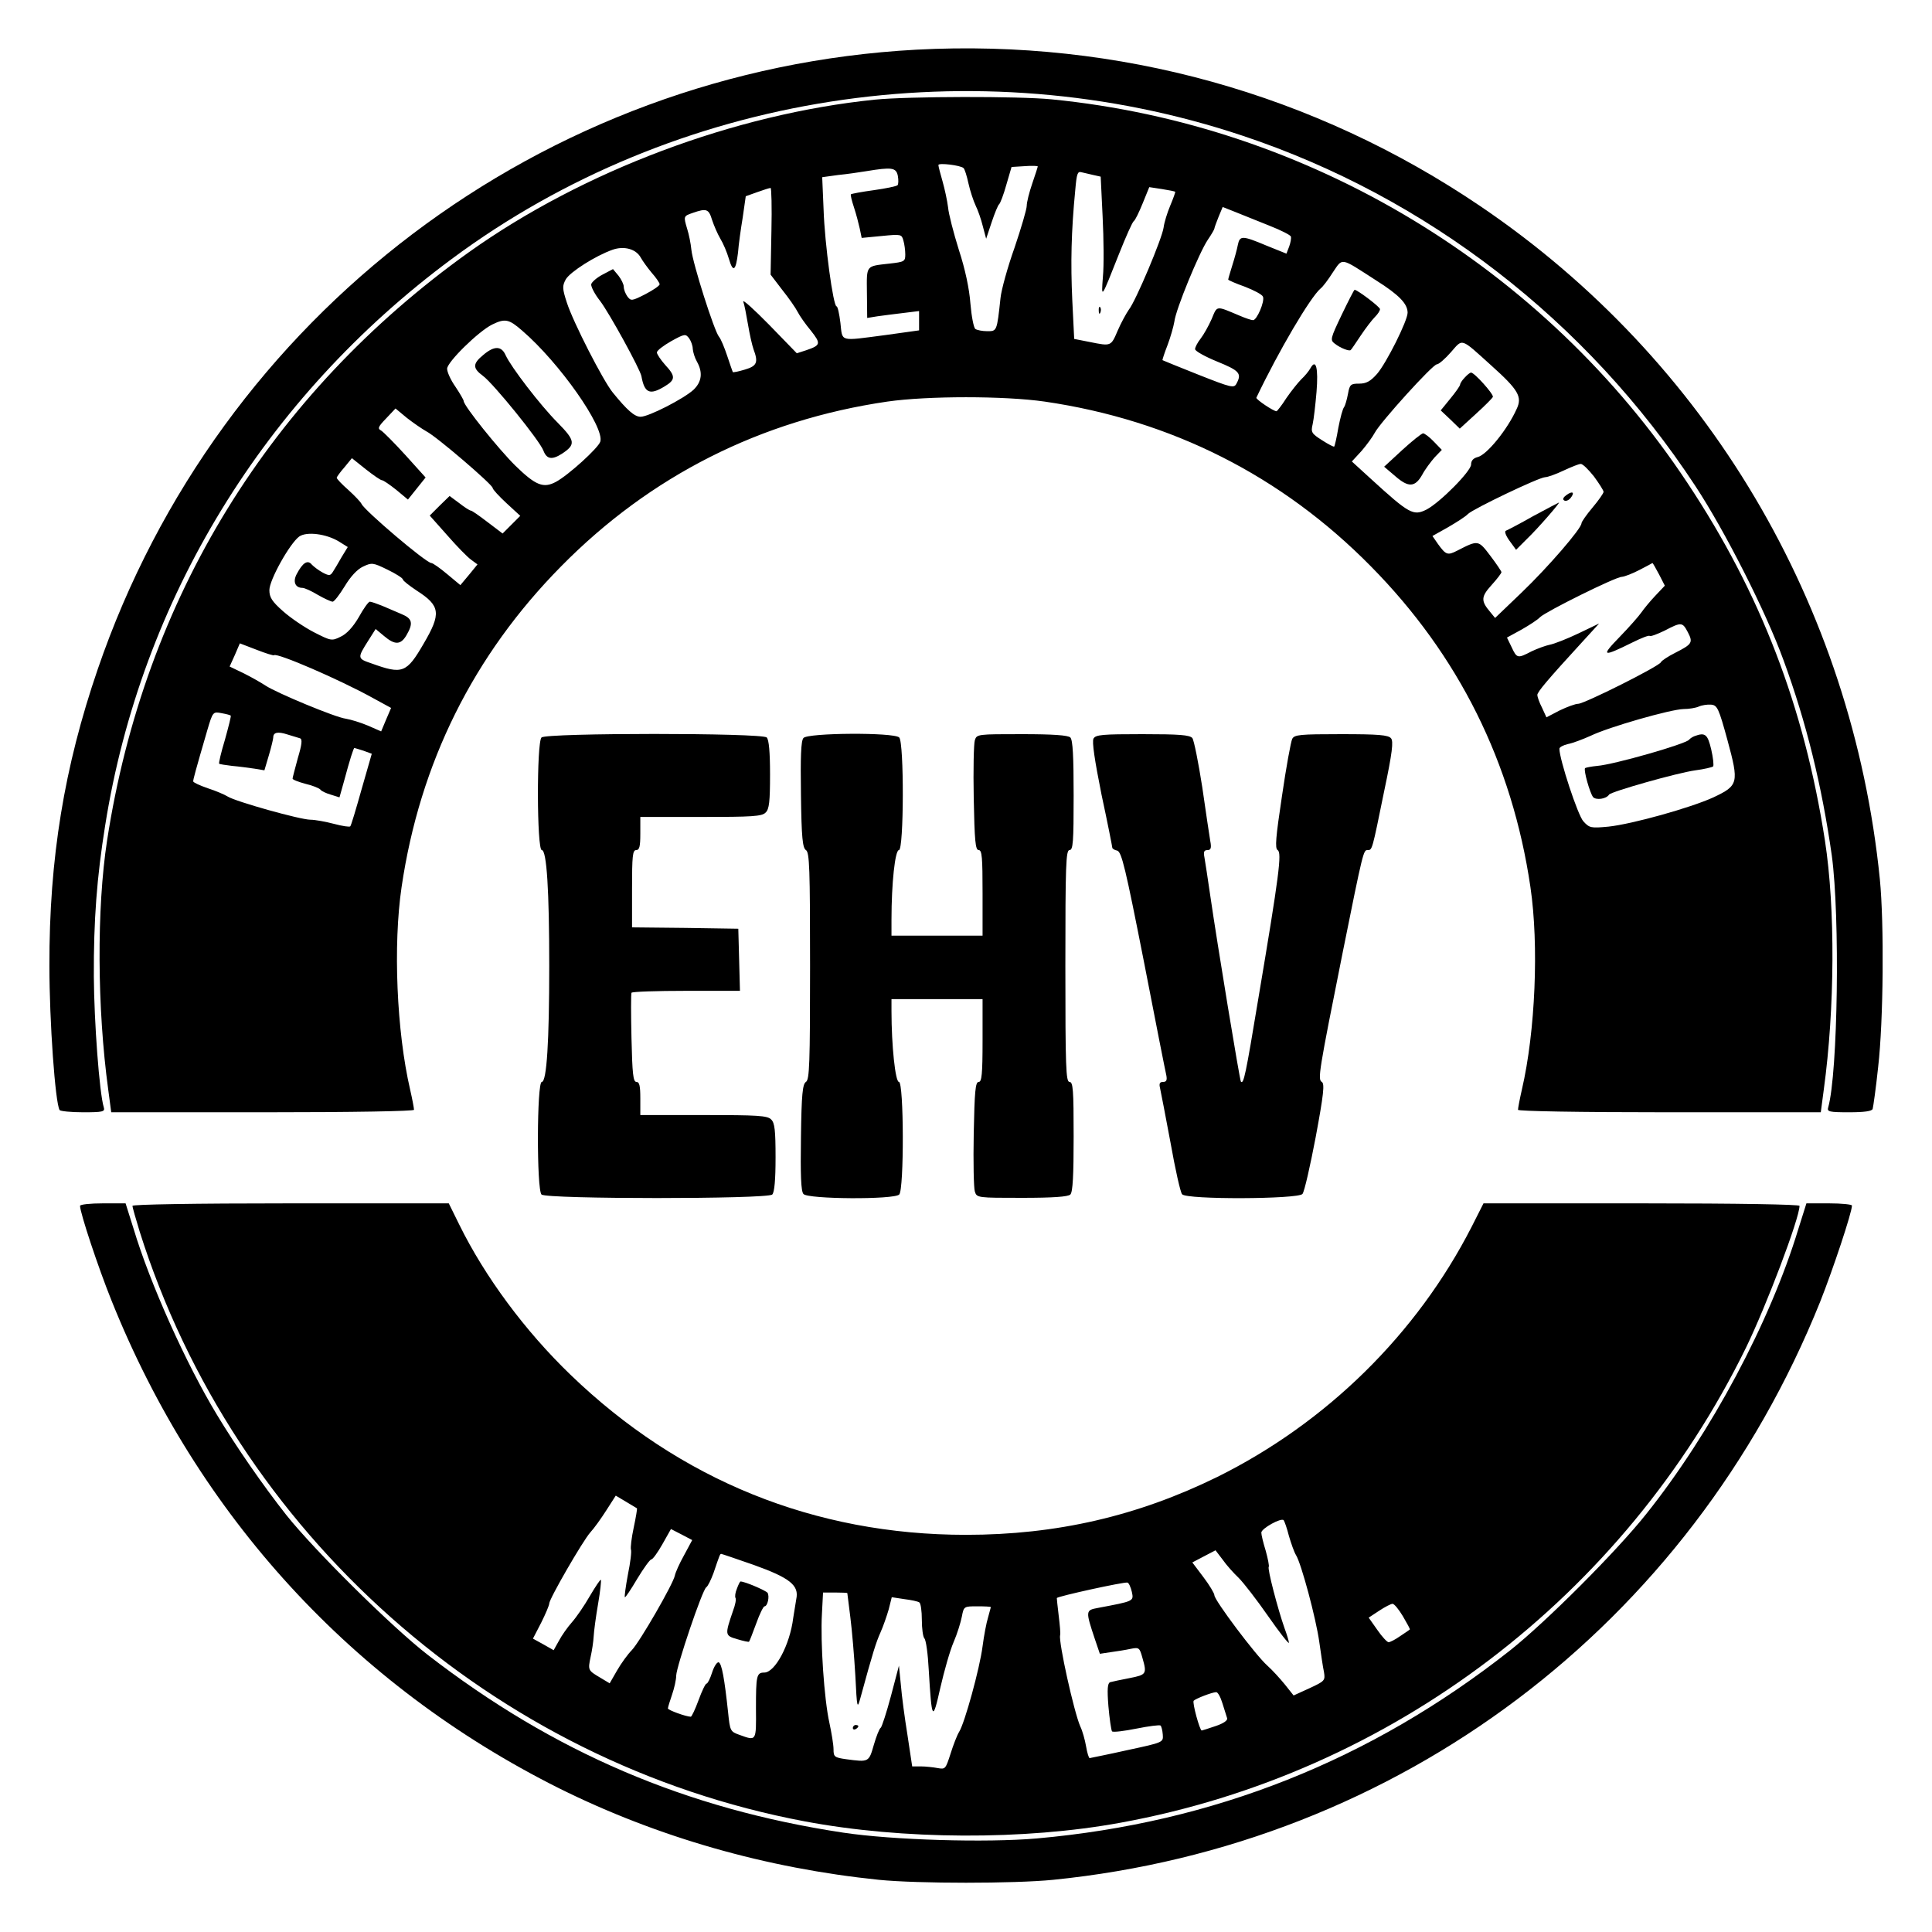 <?xml version="1.0" standalone="no"?>
<!DOCTYPE svg PUBLIC "-//W3C//DTD SVG 20010904//EN"
 "http://www.w3.org/TR/2001/REC-SVG-20010904/DTD/svg10.dtd">
<svg version="1.0" xmlns="http://www.w3.org/2000/svg"
 width="700pt" height="700pt" viewBox="0 0 700 700"
 preserveAspectRatio="xMidYMid meet">
<g transform="translate(0,700) scale(0.1,-0.1)"
fill="#000000" stroke="none">
<path d="M3320 6820 c-1353 -73 -2526 -960 -2966 -2245 -121 -353 -176 -685
-175 -1075 0 -200 21 -496 37 -522 3 -4 41 -8 85 -8 72 0 80 2 75 18 -16 52
-35 311 -36 473 -1 205 11 361 41 548 130 819 577 1550 1256 2053 810 601
1896 770 2866 446 668 -223 1246 -670 1639 -1268 107 -162 257 -458 320 -632
83 -226 139 -455 175 -708 30 -221 22 -788 -13 -912 -5 -16 3 -18 76 -18 55 0
82 4 85 12 2 7 12 76 20 153 19 165 22 518 6 680 -100 994 -626 1881 -1446
2437 -603 409 -1314 607 -2045 568z"/>
<path d="M3170 6639 c-509 -52 -1057 -258 -1470 -552 -721 -515 -1177 -1255
-1312 -2132 -38 -247 -36 -608 4 -902 l11 -83 549 0 c334 0 548 4 548 9 0 6
-6 38 -14 73 -49 211 -62 524 -31 734 66 449 260 840 578 1162 323 328 723
530 1182 597 146 21 424 21 570 0 459 -67 859 -269 1182 -597 318 -322 512
-712 578 -1162 31 -210 18 -523 -31 -734 -8 -35 -14 -67 -14 -73 0 -5 214 -9
548 -9 l549 0 11 83 c40 294 42 655 4 902 -75 484 -233 896 -498 1295 -519
784 -1372 1298 -2303 1390 -121 12 -519 11 -641 -1z m321 -248 c4 -3 12 -28
18 -56 6 -27 18 -63 26 -80 8 -16 20 -50 26 -75 l12 -45 20 60 c11 33 23 62
27 65 4 3 16 34 26 70 l19 65 48 3 c26 2 47 1 47 -1 0 -2 -9 -30 -20 -62 -11
-32 -20 -68 -20 -81 0 -12 -20 -80 -44 -151 -25 -70 -48 -153 -51 -183 -13
-121 -13 -120 -48 -120 -18 0 -37 4 -43 8 -6 4 -14 45 -18 92 -4 54 -19 125
-42 195 -19 61 -37 130 -39 154 -3 24 -12 66 -20 94 -8 28 -15 54 -15 59 0 9
81 -1 91 -11z m-238 -28 c3 -16 2 -31 -1 -34 -4 -4 -43 -12 -86 -18 -44 -6
-81 -13 -83 -15 -2 -2 3 -23 11 -47 8 -24 17 -59 21 -77 l7 -34 73 7 c70 7 72
6 78 -16 4 -13 7 -36 7 -51 0 -25 -3 -27 -57 -33 -87 -10 -83 -4 -82 -106 l1
-91 37 6 c20 3 62 8 94 12 l57 7 0 -35 0 -35 -122 -17 c-169 -22 -155 -26
-163 44 -4 33 -10 60 -14 60 -12 0 -43 226 -47 351 l-5 117 58 8 c32 3 78 10
103 14 91 15 107 13 113 -17z m708 3 l27 -6 7 -145 c4 -81 5 -178 1 -218 -6
-82 -7 -82 58 82 25 63 49 117 54 120 5 3 19 32 32 64 l24 59 46 -7 c25 -4 46
-8 48 -10 1 -1 -7 -24 -18 -50 -11 -26 -22 -62 -24 -79 -5 -39 -101 -267 -126
-298 -9 -13 -28 -47 -40 -75 -25 -58 -23 -58 -102 -42 l-56 11 -7 142 c-6 133
-4 245 11 399 5 57 8 67 22 63 10 -2 29 -7 43 -10z m-1166 -203 l-3 -158 42
-55 c24 -30 49 -66 56 -80 7 -14 28 -44 48 -68 37 -47 36 -53 -17 -71 l-34
-11 -100 103 c-55 56 -97 94 -94 84 4 -10 11 -47 17 -82 6 -36 15 -76 20 -90
18 -48 13 -61 -31 -74 -23 -7 -42 -11 -44 -9 -1 2 -10 28 -20 58 -10 30 -23
62 -30 70 -17 20 -95 265 -100 315 -2 22 -9 56 -15 75 -14 47 -14 47 21 59 49
17 57 14 69 -26 7 -21 20 -51 30 -68 10 -16 24 -49 31 -73 15 -51 25 -44 33
23 2 28 10 85 17 127 l11 77 42 15 c22 8 44 15 48 15 3 1 5 -70 3 -156z m1805
19 c41 -16 76 -34 77 -39 2 -6 -1 -22 -6 -36 l-10 -26 -72 29 c-88 37 -97 37
-104 3 -3 -16 -12 -49 -20 -74 -8 -26 -15 -49 -15 -52 0 -2 27 -14 61 -26 33
-13 62 -28 65 -36 7 -17 -22 -85 -36 -85 -6 0 -27 7 -48 16 -88 37 -81 38
-102 -12 -11 -25 -29 -57 -40 -71 -11 -14 -20 -31 -20 -38 0 -7 36 -27 80 -45
81 -33 90 -43 70 -80 -9 -17 -18 -15 -137 32 -71 28 -129 52 -131 53 -1 1 7
26 18 54 11 29 22 68 25 86 5 44 90 250 121 296 13 19 24 38 24 41 0 3 7 22
15 42 l15 36 48 -19 c26 -11 81 -32 122 -49z m-2278 -116 c6 -11 24 -36 39
-54 16 -18 29 -37 29 -42 0 -5 -23 -21 -52 -36 -49 -25 -52 -25 -65 -8 -7 10
-13 25 -13 35 0 9 -9 27 -19 40 l-20 24 -38 -20 c-21 -11 -39 -27 -41 -35 -1
-9 13 -36 32 -60 33 -43 145 -247 150 -273 11 -61 30 -70 84 -37 40 24 40 37
2 78 -16 18 -30 39 -30 45 0 7 24 25 52 41 49 27 52 27 65 10 7 -10 13 -27 13
-38 1 -12 7 -32 15 -46 22 -39 18 -73 -12 -102 -36 -33 -163 -98 -192 -98 -22
0 -49 24 -101 88 -35 43 -143 254 -166 325 -17 52 -17 61 -4 85 16 27 107 85
169 107 42 15 86 3 103 -29z m2664 -82 c84 -53 114 -85 114 -117 0 -29 -77
-183 -111 -222 -24 -27 -39 -35 -65 -35 -30 0 -34 -3 -40 -37 -4 -21 -10 -42
-14 -48 -5 -5 -14 -39 -21 -75 -6 -36 -13 -66 -15 -68 -1 -2 -21 8 -44 23 -38
24 -41 29 -34 58 4 18 10 70 14 117 7 87 -2 122 -22 86 -6 -11 -21 -29 -33
-40 -12 -12 -36 -42 -54 -68 -17 -27 -34 -48 -36 -48 -11 0 -75 43 -73 49 81
170 196 365 233 396 7 5 27 31 44 58 37 54 25 56 157 -29z m-3094 -182 c135
-116 299 -350 283 -402 -7 -23 -116 -122 -161 -146 -45 -24 -73 -13 -146 58
-61 60 -188 218 -188 235 0 4 -14 28 -30 52 -17 24 -30 53 -30 65 0 24 113
135 163 160 47 23 61 20 109 -22z m3512 -127 c98 -88 112 -113 91 -157 -33
-74 -108 -166 -141 -174 -16 -4 -24 -13 -24 -27 0 -24 -112 -137 -161 -163
-48 -24 -62 -17 -202 111 l-69 63 35 38 c19 22 40 51 48 66 20 38 210 248 225
248 7 0 30 20 51 44 44 50 33 54 147 -49z m-3859 -238 c36 -18 240 -193 240
-205 0 -5 23 -30 50 -55 l50 -46 -32 -32 -32 -32 -54 41 c-30 23 -57 42 -61
42 -4 0 -23 12 -42 27 l-35 26 -36 -35 -36 -36 64 -72 c34 -39 73 -79 86 -88
l23 -17 -31 -38 -31 -37 -48 40 c-26 22 -52 40 -57 40 -19 0 -242 190 -253
214 -3 7 -24 29 -47 50 -24 21 -43 41 -43 45 0 3 13 21 28 38 l27 33 50 -40
c28 -22 54 -40 59 -40 5 0 28 -16 52 -35 l42 -35 32 40 32 40 -73 81 c-40 44
-80 84 -88 89 -14 7 -11 14 18 44 l34 36 41 -34 c23 -18 55 -40 71 -49z m4230
-163 c19 -26 35 -51 35 -56 0 -5 -18 -31 -40 -57 -22 -26 -40 -52 -40 -57 0
-19 -122 -160 -217 -251 l-96 -92 -18 22 c-34 40 -33 55 5 97 20 22 36 43 36
47 0 3 -18 30 -40 59 -44 58 -44 58 -120 19 -35 -18 -41 -16 -70 24 l-20 29
57 32 c31 18 64 39 72 48 20 19 256 132 279 133 9 0 40 11 67 24 28 13 55 24
62 24 7 1 28 -20 48 -45z m-4547 -236 l32 -20 -22 -36 c-12 -21 -26 -45 -32
-54 -9 -14 -13 -15 -36 -3 -15 8 -32 21 -40 29 -15 19 -33 8 -55 -34 -15 -28
-5 -50 21 -50 7 0 32 -11 55 -25 24 -14 49 -25 54 -25 6 0 25 25 44 56 21 35
45 61 66 71 32 15 36 15 89 -11 31 -15 56 -31 56 -36 0 -4 23 -22 50 -40 86
-55 89 -83 25 -192 -62 -107 -77 -112 -188 -72 -53 18 -53 19 -12 84 l26 41
30 -25 c40 -34 61 -33 82 3 25 43 21 60 -18 76 -19 8 -51 22 -70 30 -20 8 -40
15 -45 15 -5 0 -23 -25 -40 -56 -21 -36 -44 -61 -66 -71 -32 -16 -35 -15 -96
16 -35 18 -85 52 -112 76 -41 36 -50 51 -50 77 0 37 74 169 108 194 27 19 98
10 144 -18z m4783 -119 l21 -41 -35 -37 c-19 -20 -41 -47 -50 -60 -9 -13 -44
-53 -79 -89 -69 -71 -63 -74 46 -20 32 16 60 27 63 24 3 -3 27 6 54 19 61 32
65 31 84 -5 20 -38 16 -44 -45 -75 -26 -13 -50 -29 -52 -34 -4 -14 -278 -151
-300 -151 -10 0 -40 -11 -67 -24 l-48 -25 -16 35 c-10 19 -17 40 -17 46 0 11
39 57 160 189 l64 70 -75 -36 c-42 -20 -88 -38 -104 -41 -15 -3 -45 -14 -66
-24 -50 -26 -53 -26 -72 15 l-17 35 53 29 c28 16 59 36 67 45 22 21 274 146
296 146 11 1 39 12 64 25 25 13 46 24 47 25 2 0 12 -19 24 -41z m-5018 -293
c10 10 237 -88 358 -155 l66 -36 -18 -42 -18 -43 -48 21 c-26 11 -62 22 -80
25 -36 4 -250 93 -291 120 -15 10 -50 30 -78 44 l-52 25 19 42 18 42 60 -23
c33 -13 62 -22 64 -20z m5266 -308 c42 -155 40 -164 -51 -207 -83 -38 -295
-97 -380 -106 -64 -6 -69 -5 -91 19 -20 21 -87 225 -87 263 0 6 14 13 30 17
17 3 54 17 83 30 66 32 290 96 337 97 19 0 44 4 55 9 11 5 31 8 44 7 23 -2 28
-12 60 -129z m-5423 89 c2 -1 -8 -40 -21 -87 -14 -46 -23 -85 -21 -87 2 -2 23
-5 47 -8 24 -2 60 -7 81 -10 l36 -6 16 54 c9 30 16 60 16 65 0 19 17 22 51 11
19 -6 39 -12 46 -14 9 -3 7 -22 -8 -72 -10 -37 -19 -71 -19 -74 0 -4 21 -12
47 -19 26 -6 50 -16 54 -21 3 -5 20 -13 37 -18 l32 -10 16 57 c22 82 35 122
38 122 2 0 16 -5 33 -10 l30 -11 -37 -129 c-20 -71 -38 -132 -41 -134 -3 -3
-29 1 -59 9 -30 8 -69 15 -85 15 -37 0 -272 66 -300 84 -11 7 -44 21 -72 30
-29 10 -53 21 -53 25 0 7 7 34 51 185 20 68 21 68 52 62 17 -3 32 -7 33 -9z"/>
<path d="M3981 5874 c0 -11 3 -14 6 -6 3 7 2 16 -1 19 -3 4 -6 -2 -5 -13z"/>
<path d="M4861 5859 c-41 -86 -42 -91 -25 -104 20 -16 54 -29 58 -23 2 1 18
25 36 52 18 27 41 57 52 68 10 10 18 22 18 28 0 8 -82 70 -92 70 -2 0 -23 -41
-47 -91z"/>
<path d="M1751 5714 c-39 -32 -39 -48 -1 -76 38 -28 206 -235 219 -271 12 -31
31 -34 67 -11 50 33 49 47 -14 111 -65 65 -171 204 -190 246 -15 34 -41 35
-81 1z"/>
<path d="M5307 5632 c-10 -10 -17 -22 -17 -26 0 -4 -16 -27 -35 -50 l-35 -43
35 -33 34 -33 58 53 c32 29 60 57 62 62 3 10 -67 88 -79 88 -4 0 -14 -8 -23
-18z"/>
<path d="M5080 5369 l-65 -60 40 -34 c48 -42 72 -41 98 5 10 19 31 47 45 63
l26 27 -29 30 c-16 17 -34 30 -39 30 -6 -1 -40 -28 -76 -61z"/>
<path d="M5675 5206 c-11 -8 -14 -15 -8 -19 6 -4 16 0 23 8 17 21 8 28 -15 11z"/>
<path d="M5555 5130 c-49 -28 -94 -51 -99 -53 -6 -2 0 -18 13 -36 l24 -33 39
39 c39 37 123 134 116 132 -1 0 -43 -22 -93 -49z"/>
<path d="M6140 4333 c-8 -3 -17 -9 -20 -13 -10 -15 -271 -90 -333 -95 -21 -2
-41 -6 -44 -8 -6 -7 17 -89 29 -105 11 -12 48 -7 58 9 8 11 247 79 313 88 31
4 60 11 64 14 3 4 0 32 -7 62 -13 55 -22 62 -60 48z"/>
<path d="M1962 4328 c-18 -18 -17 -408 1 -408 18 0 27 -148 27 -420 0 -272 -9
-420 -27 -420 -18 0 -19 -390 -1 -408 17 -17 819 -17 836 0 8 8 12 53 12 134
0 98 -3 126 -16 138 -13 14 -50 16 -245 16 l-229 0 0 60 c0 45 -3 60 -14 60
-12 0 -15 29 -18 158 -2 86 -2 160 0 165 2 4 91 7 198 7 l195 0 -3 113 -3 112
-192 3 -193 2 0 140 c0 118 2 140 15 140 12 0 15 13 15 60 l0 60 219 0 c186 0
222 2 235 16 13 12 16 40 16 138 0 81 -4 126 -12 134 -17 17 -799 17 -816 0z"/>
<path d="M2911 4326 c-9 -10 -11 -69 -9 -206 2 -156 6 -192 18 -200 13 -8 15
-66 15 -420 0 -354 -2 -412 -15 -420 -12 -8 -16 -44 -18 -200 -2 -137 0 -196
9 -206 15 -19 328 -21 347 -2 18 18 17 408 -1 408 -13 0 -27 131 -27 257 l0
43 165 0 165 0 0 -150 c0 -123 -3 -150 -14 -150 -12 0 -15 -34 -18 -187 -2
-104 0 -198 4 -210 7 -23 10 -23 171 -23 113 0 167 4 175 12 9 9 12 69 12 210
0 169 -2 198 -15 198 -13 0 -15 53 -15 420 0 367 2 420 15 420 13 0 15 29 15
198 0 141 -3 201 -12 210 -8 8 -62 12 -175 12 -161 0 -164 0 -171 -22 -4 -13
-6 -107 -4 -210 3 -155 6 -188 18 -188 12 0 14 -27 14 -155 l0 -155 -165 0
-165 0 0 58 c0 132 13 252 27 252 18 0 19 390 1 408 -19 19 -332 17 -347 -2z"/>
<path d="M3962 4324 c-6 -11 4 -78 29 -203 22 -102 39 -189 39 -192 0 -4 8 -9
18 -11 16 -5 30 -64 96 -399 42 -217 79 -404 82 -416 3 -17 0 -23 -12 -23 -12
0 -15 -6 -11 -22 3 -13 20 -102 38 -198 17 -96 36 -181 42 -187 15 -20 420
-18 436 1 7 8 28 101 48 206 29 156 33 194 22 200 -15 10 -11 35 76 470 74
368 75 370 90 370 17 0 16 -3 60 213 30 142 34 181 25 192 -10 12 -45 15 -181
15 -150 0 -169 -2 -177 -17 -5 -10 -22 -103 -37 -206 -23 -153 -26 -190 -16
-197 16 -9 6 -88 -70 -539 -46 -278 -53 -310 -63 -300 -4 4 -85 495 -111 674
-9 61 -18 122 -21 138 -4 20 -2 27 11 27 12 0 15 7 10 33 -3 17 -16 105 -29
195 -14 90 -30 170 -36 178 -10 11 -46 14 -181 14 -145 0 -169 -2 -177 -16z"/>
<path d="M290 2631 c0 -25 66 -224 114 -343 313 -781 876 -1394 1621 -1767
358 -178 751 -290 1160 -332 142 -14 488 -14 630 0 1253 126 2309 922 2780
2095 46 116 115 323 115 348 0 4 -37 8 -83 8 l-82 0 -29 -92 c-102 -337 -317
-740 -551 -1033 -106 -134 -365 -393 -494 -495 -505 -398 -1074 -624 -1714
-681 -183 -16 -523 -6 -702 21 -569 86 -1049 291 -1505 644 -128 99 -409 377
-512 506 -86 109 -184 251 -252 364 -112 185 -243 477 -302 674 l-29 92 -82 0
c-46 0 -83 -4 -83 -9z"/>
<path d="M480 2631 c0 -6 12 -47 26 -93 344 -1092 1282 -1925 2409 -2137 355
-67 796 -69 1145 -5 982 179 1825 820 2266 1721 74 152 194 469 194 514 0 5
-218 9 -572 9 l-573 0 -43 -85 c-199 -389 -526 -710 -921 -906 -289 -142 -583
-210 -911 -210 -548 0 -1037 198 -1433 580 -165 159 -310 355 -403 544 l-38
77 -573 0 c-355 0 -573 -4 -573 -9z m1828 -1096 c1 -1 -4 -33 -12 -70 -8 -37
-12 -73 -10 -79 3 -7 -2 -47 -11 -91 -8 -43 -13 -80 -11 -82 2 -2 22 28 45 67
23 38 46 70 51 70 5 0 23 25 40 55 l31 55 39 -20 38 -20 -29 -54 c-17 -30 -32
-64 -34 -75 -6 -30 -127 -240 -156 -270 -14 -14 -38 -47 -53 -73 l-27 -47 -35
21 c-44 26 -44 27 -34 75 5 22 10 55 11 74 1 19 8 72 16 118 8 46 12 85 10 87
-2 2 -20 -25 -40 -59 -20 -35 -49 -77 -65 -95 -16 -18 -37 -48 -47 -67 l-19
-34 -37 21 -38 21 30 58 c16 32 29 63 29 69 0 17 122 228 149 258 13 14 39 50
58 80 l34 53 37 -22 c20 -12 38 -23 40 -24z m2362 -100 c8 -27 19 -59 26 -70
19 -31 72 -228 84 -314 6 -42 13 -91 17 -109 5 -31 3 -33 -53 -59 l-57 -26
-31 39 c-17 21 -46 53 -64 69 -42 37 -192 237 -192 255 0 7 -18 37 -40 66
l-40 53 42 22 42 22 26 -34 c13 -19 40 -49 58 -66 18 -18 66 -80 107 -139 41
-59 75 -102 75 -96 0 5 -7 29 -16 53 -24 68 -63 217 -57 222 2 3 -3 29 -11 58
-9 29 -16 58 -16 66 0 15 72 55 81 45 3 -4 12 -29 19 -57z m-1939 -105 c131
-47 165 -74 154 -124 -3 -17 -8 -48 -11 -68 -12 -98 -66 -198 -105 -198 -28 0
-30 -12 -30 -130 1 -120 2 -118 -59 -96 -34 12 -35 14 -42 82 -13 122 -23 177
-34 181 -6 2 -17 -15 -24 -37 -7 -22 -16 -40 -20 -40 -4 0 -17 -27 -29 -60
-12 -33 -25 -60 -28 -60 -17 0 -83 24 -83 30 0 4 7 27 15 50 8 23 15 54 15 69
1 33 95 312 109 320 6 4 17 27 26 51 23 68 24 70 28 70 2 0 55 -18 118 -40z
m1370 -98 c7 -34 8 -33 -124 -58 -44 -8 -44 -11 -10 -113 l18 -53 40 6 c22 3
54 8 72 12 30 6 32 4 42 -32 17 -59 15 -62 -46 -74 -32 -6 -64 -13 -71 -15 -9
-4 -11 -24 -6 -87 4 -46 10 -86 13 -91 4 -4 44 1 89 10 45 9 84 14 87 11 3 -3
7 -18 8 -33 2 -28 2 -28 -128 -56 -71 -16 -133 -28 -137 -29 -3 0 -9 19 -13
43 -4 23 -13 56 -21 72 -23 53 -79 306 -73 330 2 6 -1 37 -5 70 -4 33 -7 62
-7 65 2 6 243 59 256 56 5 -1 12 -17 16 -34z m-1031 -4 c0 -2 5 -41 11 -88 6
-47 14 -141 18 -210 6 -122 7 -124 19 -80 45 165 56 199 72 235 10 22 23 60
30 84 l11 44 46 -7 c24 -3 49 -8 54 -12 5 -3 9 -31 9 -63 0 -31 4 -61 9 -67 6
-5 13 -56 16 -114 11 -185 14 -190 42 -65 14 61 35 135 48 165 13 30 26 72 30
93 7 37 8 37 56 37 27 0 49 -1 49 -3 0 -1 -5 -18 -10 -37 -6 -19 -15 -66 -20
-105 -10 -79 -65 -279 -85 -310 -7 -11 -21 -47 -31 -79 -18 -56 -19 -57 -47
-52 -16 3 -44 6 -61 6 l-31 0 -17 113 c-10 61 -21 144 -24 182 l-7 70 -29
-110 c-16 -60 -33 -112 -37 -115 -5 -3 -16 -31 -25 -62 -18 -63 -18 -63 -100
-52 -43 6 -46 9 -46 36 0 16 -7 59 -15 96 -19 85 -33 293 -27 395 l4 77 44 0
c24 0 44 -1 44 -2z m2013 -84 c15 -26 27 -47 25 -48 -2 -2 -17 -12 -35 -24
-17 -12 -36 -22 -42 -22 -5 0 -24 20 -41 45 l-31 44 38 25 c21 14 43 25 48 25
6 1 23 -20 38 -45z m-654 -315 c7 -23 15 -47 17 -54 3 -8 -12 -19 -42 -29 -26
-9 -49 -16 -50 -16 -7 0 -35 102 -29 108 8 8 65 30 81 31 6 1 16 -17 23 -40z"/>
<path d="M2670 1244 c-6 -14 -8 -29 -5 -34 3 -4 -1 -25 -9 -46 -30 -88 -30
-90 15 -103 23 -7 42 -11 43 -9 2 2 13 31 26 66 12 34 26 62 30 62 11 0 19 36
11 49 -6 8 -82 41 -98 41 -2 0 -8 -12 -13 -26z"/>
<path d="M3090 739 c0 -5 5 -7 10 -4 6 3 10 8 10 11 0 2 -4 4 -10 4 -5 0 -10
-5 -10 -11z"/>
</g>
</svg>

